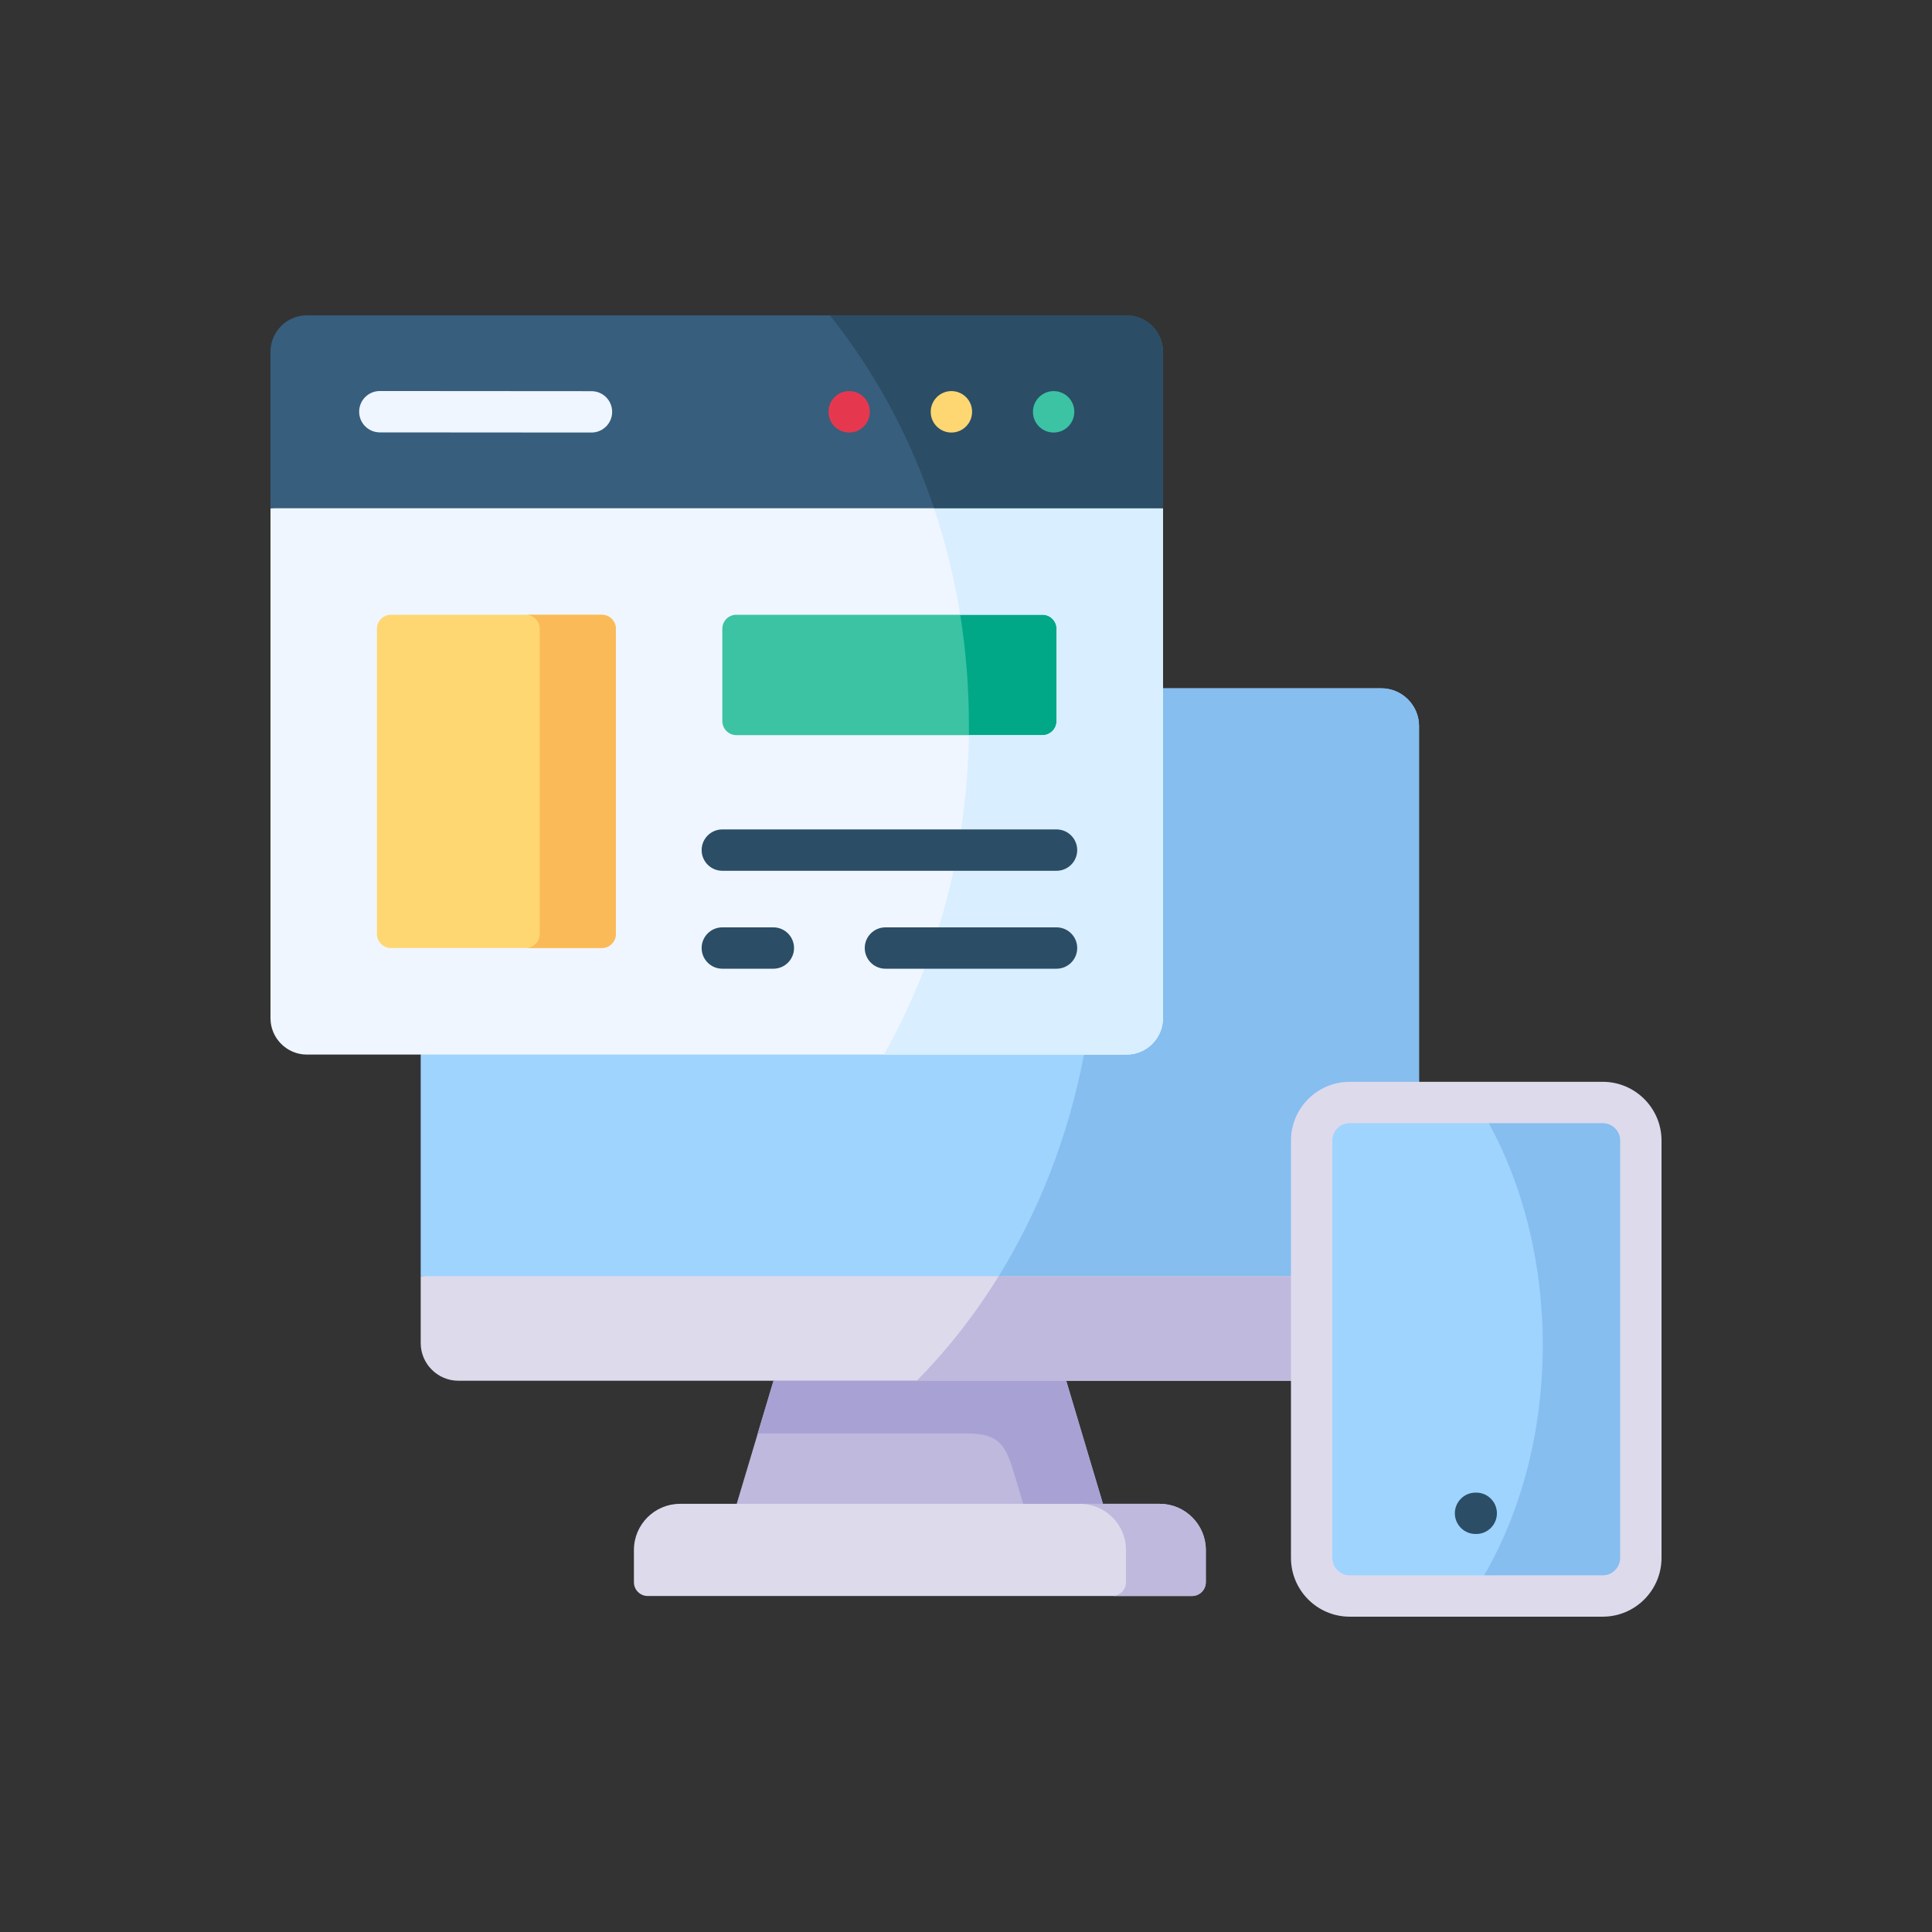 <svg xmlns="http://www.w3.org/2000/svg" width="200" height="200" viewBox="0 0 200 200" fill="none"><rect x="0" y="0" width="200" height="200" fill="#333333" stroke="none"/><g clip-path="url(#clip0_435_6361)"><path fill-rule="evenodd" clip-rule="evenodd" d="M43.551 109.169V132.107L99.128 138.16L135.78 132.107V118.069C135.78 115.901 137.552 114.129 139.72 114.129H146.897V75.153C146.897 73.009 145.141 71.253 142.997 71.253H120.391L43.551 109.169Z" fill="#9FD4FE"></path><path fill-rule="evenodd" clip-rule="evenodd" d="M110.374 142.934L93.772 139.673L80.074 142.934L76.263 155.677L95.09 158.258L114.177 155.677L110.374 142.934Z" fill="#BEB9DD"></path><path fill-rule="evenodd" clip-rule="evenodd" d="M135.78 132.108H43.551V139.034C43.551 141.178 45.307 142.934 47.451 142.934H80.073H110.374H135.78V132.108H135.78Z" fill="#DDDAEC"></path><path fill-rule="evenodd" clip-rule="evenodd" d="M114.177 155.677H76.263H70.388C67.767 155.677 65.623 157.822 65.623 160.451V163.793C65.623 164.578 66.262 165.217 67.047 165.217H123.401C124.178 165.217 124.825 164.578 124.825 163.793V160.451C124.825 157.822 122.673 155.677 120.051 155.677H114.177Z" fill="#DDDAEC"></path><path fill-rule="evenodd" clip-rule="evenodd" d="M112.211 109.169C110.625 117.551 107.575 125.327 103.384 132.107H135.78V118.069C135.78 115.901 137.552 114.129 139.72 114.129H146.897V75.153C146.897 73.009 145.141 71.253 142.997 71.253H120.391V105.398C120.391 107.47 118.7 109.169 116.629 109.169H112.211V109.169Z" fill="#85BEEF"></path><path fill-rule="evenodd" clip-rule="evenodd" d="M135.78 132.108H103.383C100.932 136.08 98.084 139.705 94.912 142.934H110.374H135.78V132.108Z" fill="#BEB9DD"></path><path fill-rule="evenodd" clip-rule="evenodd" d="M78.439 148.387H100.067C103.473 148.387 104.112 149.617 105.002 152.602L105.925 155.677H114.177L110.375 142.933H94.912H80.074L78.439 148.387Z" fill="#A7A2D3"></path><path fill-rule="evenodd" clip-rule="evenodd" d="M43.551 109.169H116.629C118.7 109.169 120.391 107.47 120.391 105.399V71.254V52.612L74.774 47.247L28 52.612V105.399C28 107.47 29.691 109.169 31.762 109.169H43.551Z" fill="#EFF6FF"></path><path fill-rule="evenodd" clip-rule="evenodd" d="M40.476 98.141H62.297C63.098 98.141 63.754 97.485 63.754 96.684V65.088C63.754 64.287 63.098 63.64 62.297 63.64H40.476C39.675 63.64 39.02 64.287 39.02 65.088V96.684C39.02 97.485 39.675 98.141 40.476 98.141Z" fill="#FFD772"></path><path fill-rule="evenodd" clip-rule="evenodd" d="M74.774 65.088V74.644C74.774 75.445 75.43 76.1 76.223 76.1H107.923C108.716 76.1 109.371 75.445 109.371 74.644V65.088C109.371 64.287 108.716 63.64 107.923 63.64H76.223C75.43 63.64 74.774 64.287 74.774 65.088Z" fill="#3BC3A4"></path><path fill-rule="evenodd" clip-rule="evenodd" d="M28 52.612H120.391V36.405C120.391 34.334 118.7 32.643 116.629 32.643H31.762C29.691 32.642 28 34.334 28 36.405L28 52.612Z" fill="#375E7D"></path><path fill-rule="evenodd" clip-rule="evenodd" d="M107.923 63.64H99.403C99.994 67.337 100.301 71.156 100.301 75.048V76.1H107.923C108.716 76.1 109.371 75.445 109.371 74.644V65.088C109.371 64.287 108.716 63.64 107.923 63.64Z" fill="#00A887"></path><path fill-rule="evenodd" clip-rule="evenodd" d="M107.923 76.1H100.301C100.236 80.17 99.84 84.151 99.136 88.002C98.497 91.498 97.599 94.88 96.474 98.141C95.131 102.016 93.464 105.706 91.506 109.169H116.628C118.7 109.169 120.391 107.47 120.391 105.399V71.254V52.612H96.693C97.874 56.147 98.788 59.829 99.403 63.64H107.923C108.716 63.64 109.371 64.287 109.371 65.088V74.644C109.371 75.445 108.716 76.1 107.923 76.1Z" fill="#D9EEFF"></path><path fill-rule="evenodd" clip-rule="evenodd" d="M96.693 52.612H120.391V36.405C120.391 34.334 118.7 32.643 116.629 32.643H85.907C90.527 38.419 94.209 45.184 96.693 52.612Z" fill="#2B4D66"></path><path fill-rule="evenodd" clip-rule="evenodd" d="M111.79 155.677C114.42 155.677 116.564 157.822 116.564 160.451V163.793C116.564 164.57 115.933 165.209 115.156 165.217H123.401C124.177 165.217 124.825 164.578 124.825 163.793V160.451C124.825 157.822 122.672 155.677 120.051 155.677H114.177H111.79Z" fill="#BEB9DD"></path><path d="M109.071 44.776C107.889 44.776 106.931 43.818 106.931 42.635C106.931 41.453 107.889 40.486 109.071 40.486C110.253 40.486 111.212 41.437 111.212 42.619V42.635C111.212 43.818 110.253 44.776 109.071 44.776Z" fill="#3BC3A4"></path><path d="M98.488 44.776C97.306 44.776 96.348 43.818 96.348 42.635C96.348 41.453 97.306 40.486 98.488 40.486C99.671 40.486 100.629 41.437 100.629 42.619V42.635C100.629 43.818 99.671 44.776 98.488 44.776Z" fill="#FFD772"></path><path d="M87.905 44.776C86.723 44.776 85.765 43.818 85.765 42.635C85.765 41.453 86.723 40.486 87.905 40.486C89.088 40.486 90.046 41.437 90.046 42.619V42.635C90.046 43.818 89.088 44.776 87.905 44.776Z" fill="#E5384F"></path><path d="M61.23 44.776C61.229 44.776 61.229 44.776 61.228 44.776L39.318 44.76C38.136 44.759 37.178 43.8 37.179 42.617C37.18 41.436 38.138 40.478 39.319 40.478H39.321L61.231 40.494C62.414 40.495 63.371 41.454 63.37 42.636C63.37 43.818 62.411 44.776 61.23 44.776Z" fill="#EFF6FF"></path><path d="M109.371 90.143H74.774C73.592 90.143 72.634 89.185 72.634 88.002C72.634 86.82 73.592 85.862 74.774 85.862H109.371C110.554 85.862 111.512 86.82 111.512 88.002C111.512 89.185 110.554 90.143 109.371 90.143Z" fill="#2B4D66"></path><path d="M109.371 100.281H91.66C90.478 100.281 89.519 99.323 89.519 98.141C89.519 96.958 90.478 96 91.66 96H109.371C110.554 96 111.512 96.958 111.512 98.141C111.512 99.323 110.554 100.281 109.371 100.281ZM80.058 100.281H74.774C73.592 100.281 72.634 99.323 72.634 98.141C72.634 96.958 73.592 96 74.774 96H80.058C81.24 96 82.198 96.958 82.198 98.141C82.198 99.323 81.24 100.281 80.058 100.281Z" fill="#2B4D66"></path><path fill-rule="evenodd" clip-rule="evenodd" d="M135.78 142.934V161.268C135.78 163.445 137.552 165.217 139.721 165.217H165.911C168.08 165.217 169.86 163.445 169.86 161.268V118.069C169.86 115.901 168.08 114.129 165.911 114.129H146.897H139.721C137.552 114.129 135.78 115.901 135.78 118.069V132.108V142.934Z" fill="#9FD4FE"></path><path d="M152.82 158.797H152.747C151.565 158.797 150.606 157.839 150.606 156.656C150.606 155.474 151.565 154.516 152.747 154.516H152.82C154.002 154.516 154.96 155.474 154.96 156.656C154.96 157.839 154.002 158.797 152.82 158.797Z" fill="#2B4D66"></path><path fill-rule="evenodd" clip-rule="evenodd" d="M165.911 114.129H152.852C157.124 120.861 159.705 129.648 159.705 139.252C159.705 149.261 156.898 158.38 152.294 165.217H165.911C168.079 165.217 169.859 163.445 169.859 161.268V118.07C169.859 115.901 168.079 114.129 165.911 114.129Z" fill="#85BEEF"></path><path d="M165.911 167.358H139.721C136.367 167.358 133.64 164.626 133.64 161.269V118.069C133.64 114.716 136.367 111.988 139.721 111.988H165.911C169.269 111.988 172 114.716 172 118.069V161.269C172 164.626 169.269 167.358 165.911 167.358ZM139.721 116.269C138.728 116.269 137.921 117.077 137.921 118.069V161.268C137.921 162.265 138.728 163.076 139.721 163.076H165.911C166.908 163.076 167.719 162.265 167.719 161.268V118.069C167.719 117.077 166.908 116.27 165.911 116.27H139.721V116.269Z" fill="#DDDAEC"></path><path fill-rule="evenodd" clip-rule="evenodd" d="M55.865 65.088V96.684C55.865 97.485 55.21 98.141 54.417 98.141H62.298C63.099 98.141 63.754 97.485 63.754 96.684V65.088C63.754 64.287 63.099 63.64 62.298 63.64H54.417C55.21 63.64 55.865 64.287 55.865 65.088Z" fill="#FBBA58"></path></g><defs><clipPath id="clip0_435_6361"><rect width="144" height="144" fill="white" transform="translate(28 28)"></rect></clipPath></defs></svg>